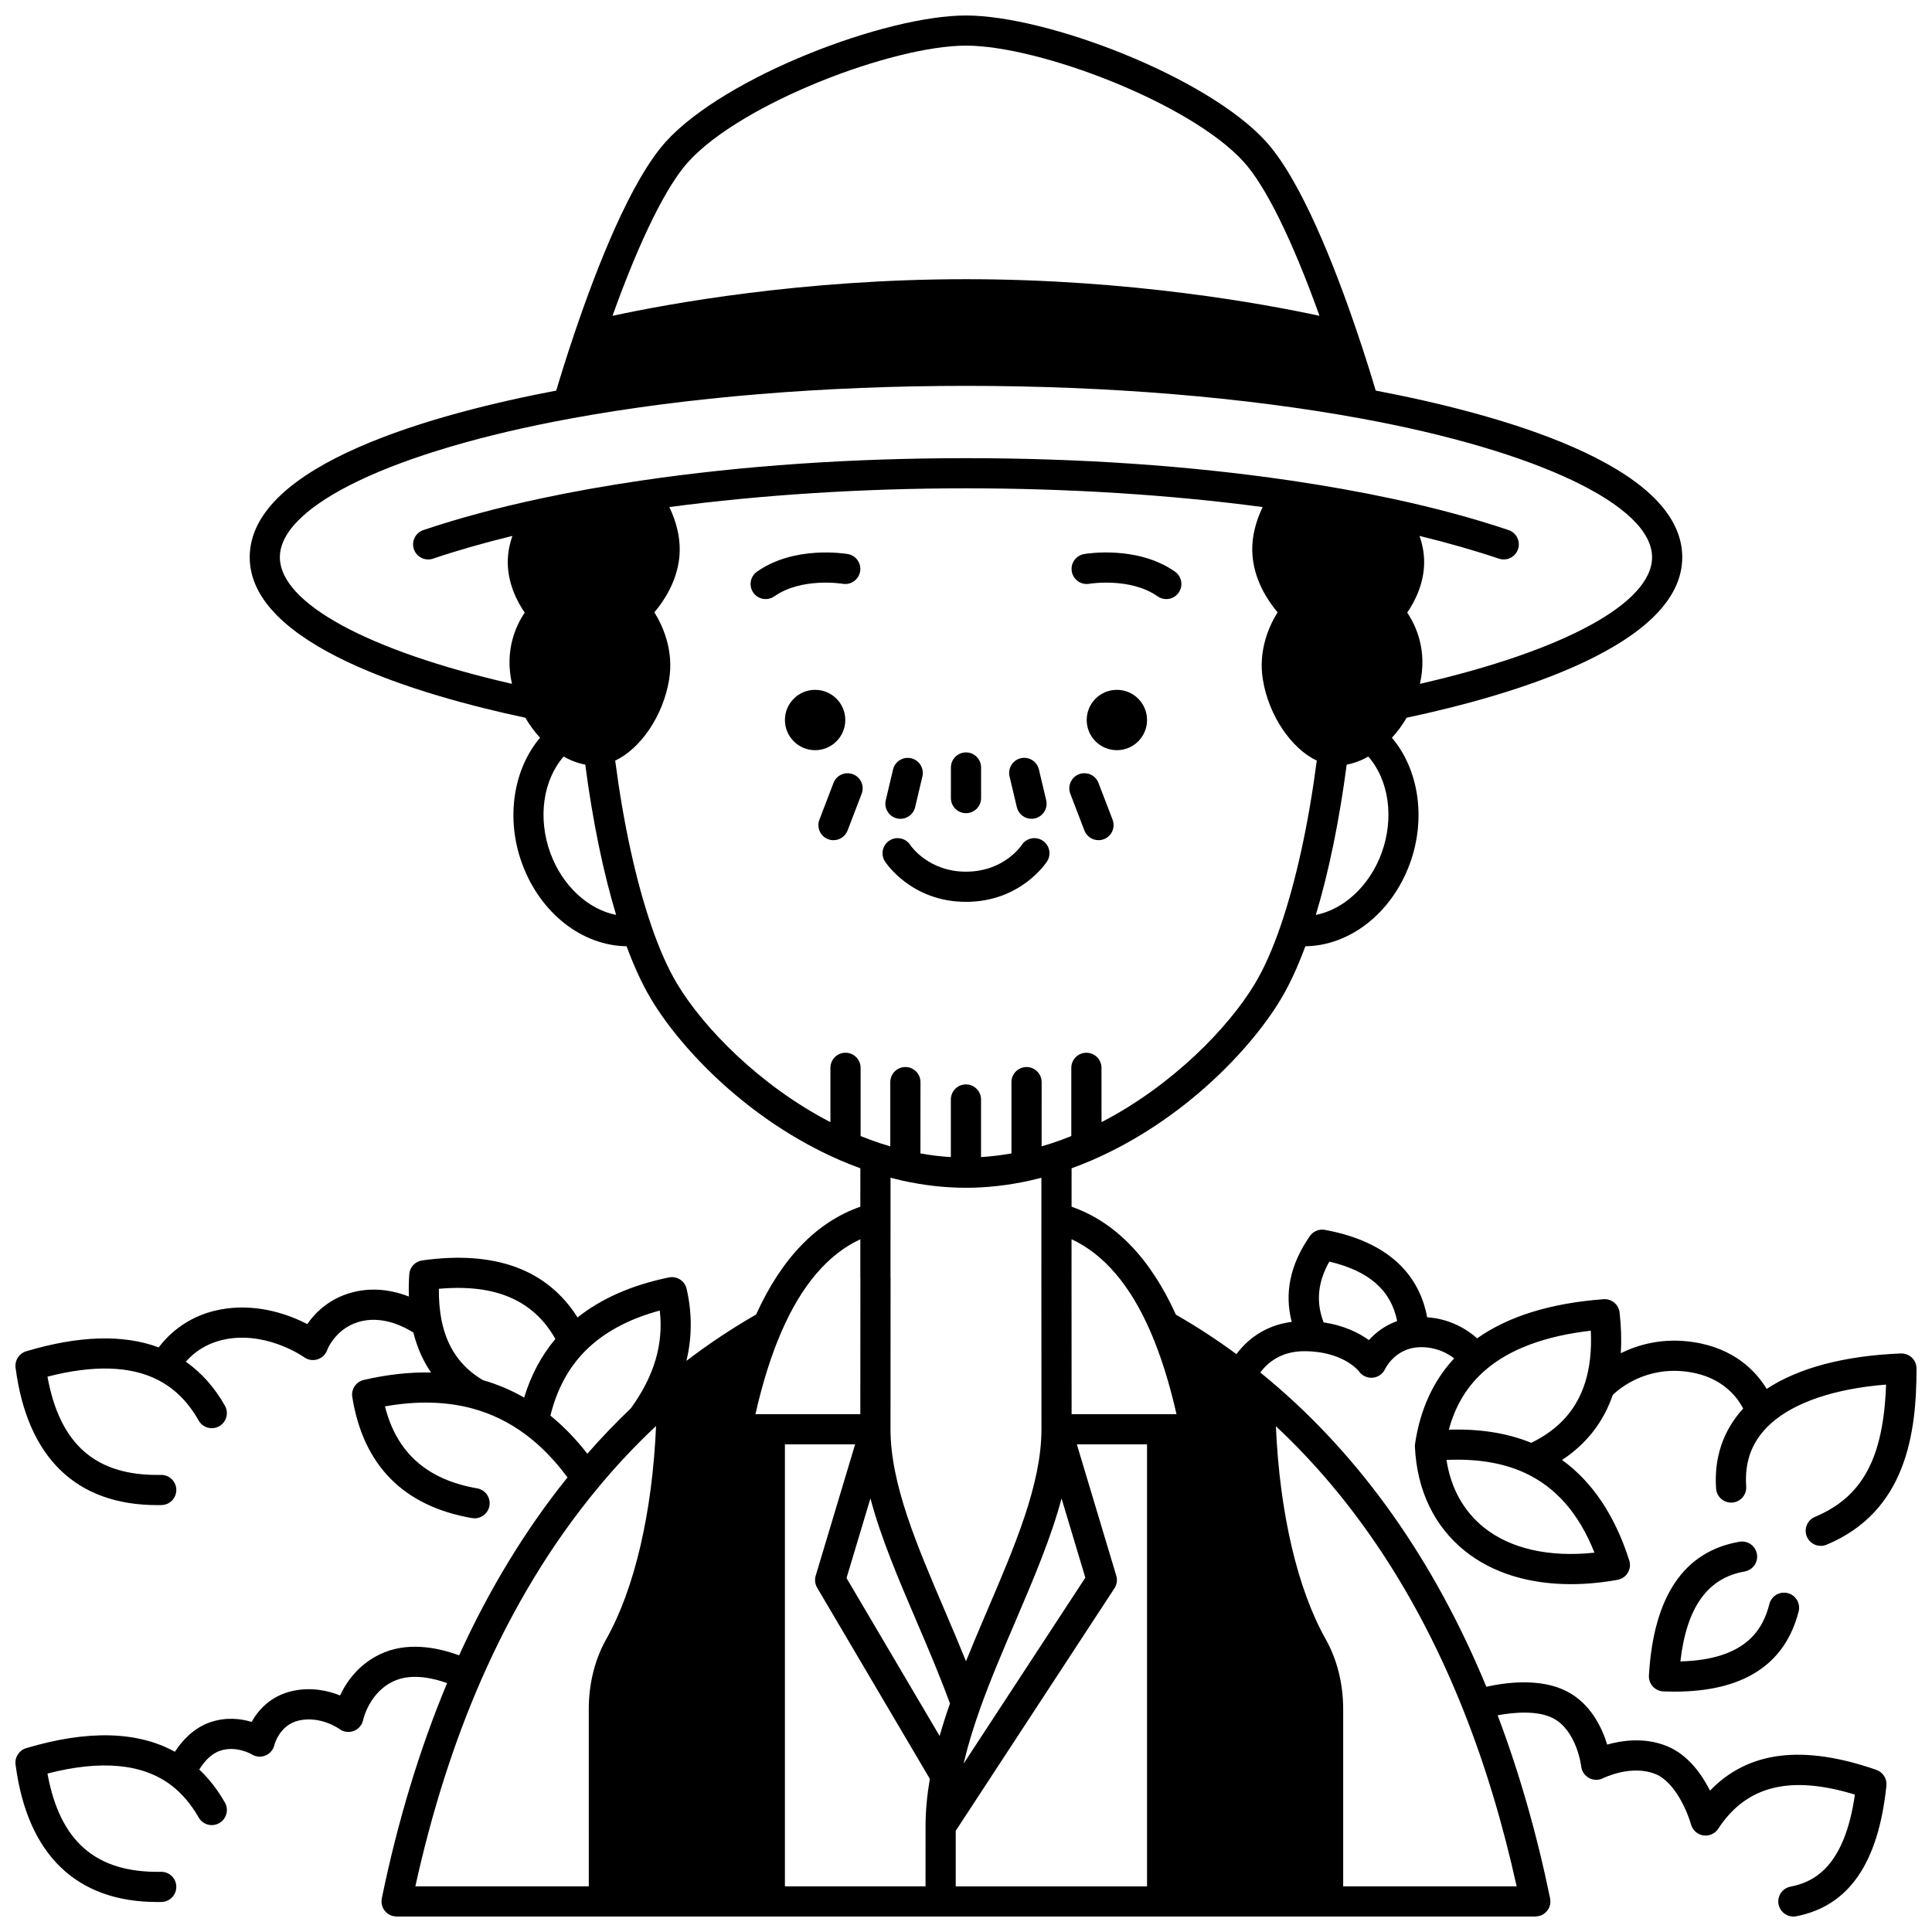 <?xml version="1.0" encoding="UTF-8"?>
<!-- Uploaded to: ICON Repo, www.iconrepo.com, Generator: ICON Repo Mixer Tools -->
<svg width="800px" height="800px" version="1.1" viewBox="144 144 512 512" xmlns="http://www.w3.org/2000/svg">
 <defs>
  <clipPath id="a">
   <path d="m148.09 148.09h503.81v503.81h-503.81z"/>
  </clipPath>
 </defs>
 <path d="m447.98 334.81c0 4.418-3.582 7.996-7.996 7.996-4.418 0-7.996-3.578-7.996-7.996s3.578-7.996 7.996-7.996c4.414 0 7.996 3.578 7.996 7.996"/>
 <path d="m368.01 334.81c0 4.418-3.582 7.996-7.996 7.996-4.418 0-8-3.578-8-7.996s3.582-7.996 8-7.996c4.414 0 7.996 3.578 7.996 7.996"/>
 <path d="m432.65 298.71c0.109-0.02 10.898-1.77 18.129 3.324 0.699 0.492 1.504 0.73 2.301 0.73 1.254 0 2.492-0.59 3.273-1.695 1.273-1.805 0.84-4.301-0.965-5.57-9.977-7.035-23.531-4.769-24.102-4.668-2.172 0.379-3.621 2.441-3.25 4.617 0.375 2.172 2.445 3.633 4.613 3.262z"/>
 <path d="m367.32 298.71c2.168 0.375 4.238-1.078 4.617-3.25 0.379-2.176-1.074-4.246-3.25-4.629-0.57-0.098-14.105-2.363-24.082 4.668-1.805 1.273-2.234 3.766-0.965 5.57 0.777 1.105 2.016 1.695 3.273 1.695 0.797 0 1.602-0.238 2.301-0.73 7.215-5.082 17.949-3.352 18.105-3.324z"/>
 <path d="m400 359.5c2.207 0 4-1.789 4-4v-8.105c0-2.207-1.789-4-4-4-2.207 0-4 1.789-4 4v8.105c0 2.211 1.789 4 4 4z"/>
 <path d="m381.71 360.89c0.309 0.074 0.617 0.109 0.922 0.109 1.812 0 3.453-1.238 3.887-3.078l1.93-8.156c0.508-2.148-0.82-4.305-2.973-4.812-2.148-0.508-4.305 0.82-4.812 2.973l-1.93 8.156c-0.504 2.144 0.828 4.301 2.977 4.809z"/>
 <path d="m364.88 366.66c1.605 0 3.125-0.977 3.734-2.566l3.738-9.746c0.789-2.062-0.238-4.375-2.301-5.164-2.062-0.789-4.375 0.238-5.164 2.301l-3.738 9.746c-0.789 2.062 0.238 4.375 2.301 5.164 0.473 0.18 0.957 0.266 1.43 0.266z"/>
 <path d="m413.47 357.91c0.434 1.84 2.078 3.078 3.887 3.078 0.305 0 0.613-0.035 0.922-0.109 2.148-0.508 3.481-2.664 2.973-4.812l-1.93-8.156c-0.508-2.148-2.664-3.481-4.812-2.973-2.148 0.508-3.481 2.664-2.973 4.812z"/>
 <path d="m431.38 364.09c0.609 1.59 2.125 2.566 3.734 2.566 0.477 0 0.961-0.086 1.43-0.266 2.062-0.793 3.094-3.106 2.301-5.164l-3.738-9.746c-0.793-2.062-3.102-3.094-5.164-2.301-2.062 0.793-3.094 3.106-2.301 5.164z"/>
 <path d="m400 383c14.41 0 21.203-10.281 21.484-10.719 1.195-1.855 0.66-4.332-1.195-5.527-1.855-1.195-4.332-0.66-5.527 1.195-0.047 0.07-4.664 7.055-14.762 7.055-9.93 0-14.586-6.793-14.762-7.055-1.195-1.855-3.672-2.391-5.527-1.195-1.855 1.195-2.391 3.672-1.195 5.527 0.281 0.438 7.074 10.719 21.484 10.719z"/>
 <g clip-path="url(#a)">
  <path d="m641.26 613.03c-19.492-6.773-33.992-4.981-44.086 5.508-2.191-4.348-5.836-9.531-11.406-11.793-5.863-2.391-11.852-1.543-15.848-0.41-1.367-4.481-4.363-10.871-10.73-14.133-7.008-3.586-16.234-2.324-21.293-1.195-13.824-33.457-33.094-60.762-57.336-81.16-0.023-0.02-0.039-0.043-0.062-0.062-0.828-0.695-1.664-1.375-2.504-2.055 1.742-2.375 5.281-5.648 11.629-5.648 0.738 0 1.449 0.027 2.125 0.078 8.785 0.648 12.312 5.156 12.422 5.301 0.824 1.156 2.199 1.77 3.617 1.645 1.414-0.125 2.66-1.008 3.269-2.289 0.098-0.203 2.445-5.019 8.148-5.719 0.453-0.059 0.918-0.086 1.426-0.086 3.965 0 6.883 1.539 8.742 2.969-5.535 5.949-9.02 13.543-10.367 22.641 0 0.008-0.004 0.012-0.004 0.02v0.004c-0.004 0.016 0 0.031-0.004 0.047-0.031 0.234-0.047 0.477-0.035 0.723 0 0.008 0 0.02 0.004 0.027 0 0.012 0.004 0.02 0.004 0.031 0.551 11.547 5.164 21.098 13.344 27.625 7.203 5.746 16.879 8.719 27.973 8.719 3.961 0 8.105-0.379 12.379-1.145 1.133-0.203 2.125-0.887 2.719-1.871 0.594-0.988 0.734-2.18 0.383-3.277-3.801-11.914-9.781-20.832-17.809-26.621 6.477-4.269 10.984-10.043 13.441-17.238 1.895-1.816 9.023-7.742 20.117-6.09 8.969 1.34 12.91 6.734 14.441 9.715-5.277 5.734-7.758 13.004-7.172 21.203 0.156 2.203 2.07 3.856 4.273 3.703 2.203-0.156 3.863-2.07 3.703-4.273-0.488-6.832 1.664-12.293 6.574-16.707 6.238-5.613 16.969-9.215 30.492-10.293-0.684 19.52-6.289 29.805-18.848 35.059-2.039 0.852-2.996 3.195-2.144 5.231 0.641 1.535 2.125 2.457 3.691 2.457 0.516 0 1.039-0.102 1.543-0.312 21.121-8.836 23.828-29.59 23.828-46.684 0-1.086-0.441-2.129-1.227-2.883-0.785-0.754-1.816-1.145-2.93-1.113-14.949 0.59-27.094 3.824-35.555 9.387-2.773-4.566-8.48-10.758-19.484-12.406-8-1.191-14.488 0.633-19.18 2.961 0.219-3.383 0.117-6.981-0.309-10.781-0.242-2.137-2.141-3.707-4.269-3.539-14.02 1.047-25.258 4.535-33.484 10.367-2.629-2.324-7.055-5.152-13.246-5.578-1.723-9.305-8.125-19.656-27.086-23.164-1.547-0.285-3.117 0.359-4.016 1.656-5.195 7.496-6.789 15.117-4.793 22.723-7.562 0.973-12.137 5.172-14.648 8.551-5.188-3.816-10.555-7.316-16.051-10.469-6.769-14.949-16.055-24.555-27.641-28.598l0.004-10.176c1.801-0.656 3.629-1.383 5.473-2.176 0.008-0.004 0.016-0.008 0.027-0.012 0.012-0.004 0.02-0.008 0.027-0.012 24.328-10.602 42.074-29.555 49.883-42.562 2.32-3.863 4.516-8.598 6.539-14.082 11.773-0.16 22.852-8.738 27.68-21.863 4.387-11.93 2.383-24.996-4.742-33.398 1.465-1.586 2.777-3.367 3.898-5.301 28.125-5.984 73.047-19.195 73.047-42.527 0-24.816-49.781-38.199-81.234-44.172-0.895-3.019-2.613-8.656-4.953-15.547-0.004-0.012-0.008-0.02-0.012-0.031v-0.004c-5.894-17.395-14.863-40.258-24.172-50.48-15.68-17.176-58.047-33.344-79.449-33.344s-63.773 16.168-79.449 33.344c-9.305 10.219-18.277 33.086-24.172 50.477v0.004c-0.004 0.012-0.008 0.02-0.012 0.027-2.34 6.894-4.059 12.527-4.953 15.551-31.453 5.977-81.234 19.359-81.234 44.172 0 23.332 44.922 36.547 73.043 42.527 1.125 1.938 2.438 3.719 3.898 5.301-7.125 8.41-9.133 21.477-4.746 33.398 4.828 13.125 15.906 21.703 27.68 21.859 2.027 5.488 4.219 10.219 6.539 14.082 7.809 13.008 25.555 31.961 49.895 42.566 0.008 0.004 0.012 0.004 0.02 0.008 0.008 0.004 0.016 0.008 0.023 0.012 1.836 0.793 3.664 1.516 5.473 2.176l-0.004 10.18c-11.578 4.047-20.852 13.645-27.621 28.574-6.348 3.637-12.535 7.746-18.473 12.285 1.512-6.25 1.543-12.629 0.055-19.094-0.488-2.117-2.57-3.457-4.703-3.019-9.766 2.008-17.879 5.57-24.199 10.602-8.043-12.715-21.852-17.816-41.164-15.113-1.871 0.262-3.305 1.797-3.434 3.684-0.141 2.035-0.16 3.984-0.105 5.883-3.699-1.438-8.496-2.449-13.73-1.391-6.867 1.387-10.957 5.484-13.191 8.695-4.481-2.312-12.422-5.352-21.547-4.102-9.57 1.312-15.117 6.684-17.828 10.285-9.324-3.488-21.109-3.156-35.113 1.023-1.879 0.562-3.074 2.402-2.82 4.348 3.106 23.852 16.078 36.422 37.551 36.422 0.375 0 0.75-0.004 1.129-0.012 2.207-0.043 3.961-1.871 3.918-4.078-0.043-2.207-1.855-3.938-4.078-3.918-17.148 0.352-26.781-7.949-30.062-26.031 12.141-3.129 21.953-2.856 29.195 0.832 4.492 2.289 8.051 5.82 10.871 10.797 1.09 1.922 3.531 2.594 5.449 1.504 1.922-1.09 2.594-3.531 1.504-5.449-2.754-4.852-6.231-8.746-10.355-11.648 2.027-2.324 5.723-5.328 11.723-6.148 10.566-1.449 19.535 4.891 19.613 4.945 1.023 0.746 2.336 0.965 3.547 0.586 1.207-0.375 2.168-1.305 2.586-2.5 0.023-0.062 2.379-6.277 9.492-7.715 5.734-1.16 11.094 1.672 13.348 3.109 0.984 3.965 2.551 7.496 4.68 10.582-5.648-0.121-11.605 0.531-17.832 1.973-2.051 0.477-3.379 2.453-3.047 4.531 2.922 18.133 13.594 28.926 31.723 32.082 0.23 0.039 0.461 0.059 0.691 0.059 1.906 0 3.598-1.371 3.934-3.312 0.379-2.176-1.078-4.246-3.254-4.625-13.305-2.316-21.328-9.438-24.43-21.727 8.516-1.512 16.328-1.316 23.281 0.594 4.922 1.34 9.543 3.586 13.75 6.684 4.086 2.992 7.887 6.875 11.336 11.551-11.098 13.789-20.742 29.617-28.719 47.148-4.633-1.719-12.598-3.711-19.801-0.793-6.477 2.621-9.961 7.633-11.75 11.418-3.133-1.254-7.613-2.297-12.652-1.168-5.809 1.301-9.051 5.102-10.777 8.176-2.859-0.848-6.867-1.371-11.156 0.16-4.394 1.574-7.367 4.961-9.184 7.762-9.934-5.473-23.156-5.805-39.402-0.961-1.879 0.562-3.074 2.402-2.824 4.348 3.106 23.855 16.09 36.43 37.578 36.43 0.363 0 0.73-0.004 1.102-0.012 2.207-0.043 3.961-1.867 3.918-4.078-0.043-2.207-1.824-3.941-4.078-3.918-17.145 0.32-26.785-7.957-30.066-26.039 14.262-3.672 25.297-2.621 32.84 3.144 2.793 2.125 5.227 4.984 7.231 8.5 1.094 1.918 3.535 2.59 5.453 1.496 1.918-1.094 2.59-3.535 1.496-5.453-1.93-3.387-4.207-6.316-6.789-8.746 1.078-1.777 2.875-4.035 5.41-4.941 4.332-1.543 8.465 0.902 8.477 0.91 1.098 0.688 2.461 0.805 3.66 0.309 1.195-0.496 2.078-1.543 2.367-2.809 0.012-0.055 1.344-5.316 6.492-6.469 5.789-1.297 10.68 2.215 10.707 2.231 1.098 0.828 2.547 1.031 3.832 0.539 1.285-0.492 2.227-1.609 2.492-2.961 0.016-0.074 1.684-7.644 8.621-10.453 4.606-1.867 10.16-0.512 13.621 0.734-7.242 17.332-13.074 36.484-17.309 57.055-0.023 0.109-0.023 0.223-0.035 0.332-0.055 0.434-0.051 0.863 0.031 1.273 0.02 0.102 0.062 0.195 0.09 0.293 0.043 0.152 0.078 0.305 0.141 0.449 0.051 0.125 0.125 0.238 0.188 0.355 0.059 0.109 0.105 0.223 0.176 0.324 0.07 0.105 0.156 0.195 0.238 0.293 0.082 0.102 0.156 0.211 0.25 0.305 0.082 0.082 0.176 0.148 0.266 0.223 0.105 0.09 0.207 0.188 0.324 0.27s0.25 0.141 0.379 0.207c0.102 0.055 0.195 0.117 0.301 0.164 0.371 0.16 0.777 0.242 1.199 0.281 0.125 0.012 0.25 0.039 0.375 0.039h0.012 301.75 0.012c0.125 0 0.25-0.027 0.375-0.039 0.418-0.039 0.824-0.125 1.199-0.281 0.105-0.047 0.199-0.109 0.301-0.16 0.129-0.066 0.262-0.129 0.379-0.211 0.117-0.078 0.219-0.18 0.324-0.27 0.09-0.074 0.184-0.141 0.266-0.223 0.094-0.094 0.168-0.203 0.25-0.305 0.078-0.098 0.168-0.188 0.238-0.293 0.066-0.102 0.117-0.215 0.176-0.32 0.066-0.117 0.137-0.234 0.191-0.359 0.059-0.145 0.094-0.293 0.137-0.445 0.027-0.098 0.07-0.191 0.09-0.297 0.082-0.41 0.086-0.84 0.031-1.273-0.012-0.109-0.012-0.227-0.035-0.332-3.547-17.223-8.23-33.512-13.91-48.523 4.406-0.828 10.598-1.32 14.648 0.754 6.332 3.242 7.492 12.703 7.504 12.785 0.141 1.305 0.922 2.453 2.078 3.082 1.156 0.625 2.551 0.641 3.723 0.047 0.074-0.035 7.461-3.715 13.906-1.082 5.277 2.144 8.57 10.359 9.391 13.34 0.414 1.52 1.68 2.652 3.234 2.898 1.551 0.246 3.109-0.441 3.973-1.758 7.465-11.398 19.023-14.309 36.227-9.051-2.781 19.336-11 23.207-17.078 24.398-2.168 0.426-3.578 2.523-3.156 4.691 0.375 1.906 2.047 3.231 3.918 3.231 0.254 0 0.512-0.023 0.773-0.074 13.938-2.727 21.75-14.047 23.891-34.609 0.199-1.836-0.906-3.574-2.656-4.184zm-74.707-57.559c-11.945 1.285-22.211-1.012-29.25-6.633-5.43-4.332-8.836-10.48-9.969-17.938 8.086-0.375 15.082 0.785 20.832 3.465 8.211 3.82 14.258 10.75 18.387 21.105zm-2.438-45.203c-0.008 0.02-0.016 0.035-0.023 0.051-2.238 7.188-6.922 12.449-14.293 16.043-6.305-2.582-13.625-3.746-21.844-3.481 1.754-6.492 4.934-11.711 9.707-15.812 6.406-5.527 15.785-9.027 27.918-10.422 0.246 5.121-0.246 9.691-1.465 13.621zm-67.82-31.934c10.527 2.5 16.328 7.586 17.969 15.762-3.356 1.191-5.809 3.191-7.488 5.043-2.578-1.855-6.508-3.875-12-4.684-2.07-5.375-1.574-10.684 1.52-16.121zm35.523 118.91c5.715 14.359 10.445 30.043 14.113 46.664h-45.973v-46.922c0-6.769-1.598-13.188-4.625-18.566-7.535-13.375-12.223-33.609-13.207-56.461 20.852 19.504 37.555 44.773 49.691 75.285zm-260.44-7.719c8.43-19.328 18.895-36.574 31.109-51.266 4.574-5.519 9.445-10.734 14.477-15.504 0 0 0.004 0 0.004-0.004 0.004-0.004 0.004-0.004 0.008-0.008 0 0 0.004-0.004 0.004-0.004 0.293-0.277 0.59-0.551 0.883-0.828-0.984 22.871-5.672 43.121-13.211 56.504-3.023 5.375-4.621 11.797-4.621 18.562l0.004 46.93h-45.965c4.332-19.656 10.137-37.941 17.309-54.383zm80.633-62.754h18.605l-10.449 34.809c-0.32 1.066-0.18 2.219 0.387 3.18l29.863 50.652c-0.75 4.41-1.137 8.555-1.137 12.582v0.055 0.004l-0.004 15.855h-37.266zm31.062-69.906c0.016 0.004 0.035 0.008 0.051 0.012 0.008 0 0.016 0.004 0.02 0.004 5.664 1.254 11.332 1.891 16.848 1.891s11.184-0.637 16.848-1.891c0.008-0.004 0.016-0.004 0.027-0.004 0.016-0.004 0.035-0.008 0.051-0.012 1.012-0.227 2.035-0.48 3.066-0.75l-0.008 26.586v0.004l0.02 40.074c0 14.441-6.984 30.766-14.379 48.047-1.883 4.406-3.793 8.898-5.621 13.422-1.836-4.543-3.754-9.062-5.644-13.484-7.383-17.258-14.359-33.555-14.359-47.984l0.02-40.074c0-0.066-0.016-0.129-0.02-0.195l0.008-26.398c1.031 0.27 2.059 0.523 3.074 0.754zm3.926 117.04c3.023 7.066 6.129 14.355 8.75 21.539-1.047 3-1.961 5.867-2.738 8.613l-24.676-41.855 6.336-21.105c2.805 10.547 7.481 21.48 12.328 32.809zm16.758 22.848c0.004-0.012 0.004-0.02 0.008-0.027 2.707-7.574 6.008-15.293 9.203-22.754 4.856-11.352 9.539-22.305 12.352-32.871l6.305 20.996-32.262 49.293c1.047-4.496 2.496-9.32 4.394-14.637zm-6.481 32.434 42.062-64.27c0.645-0.988 0.824-2.211 0.484-3.34l-10.449-34.809 18.602 0.004v117.14h-50.699zm51.57-132.39c2.707 6.227 5.039 13.602 6.941 21.977h-27.801l-0.02-36.078 0.004-10.285c8.531 3.957 15.539 12.125 20.875 24.387zm61.262-126.66c-3.195 8.684-10.055 14.906-17.406 16.328 3.434-11.348 6.231-24.941 8.184-39.832 1.891-0.344 3.836-1.066 5.734-2.133 5.441 6.211 6.926 16.293 3.488 25.637zm-183.65-183.31c14.18-15.539 54.094-30.734 73.539-30.734 19.441 0 59.355 15.195 73.535 30.73 5.891 6.469 12.965 20.855 20.145 40.875-14.613-3.16-50.129-9.707-93.68-9.707s-79.066 6.547-93.68 9.707c7.18-20.02 14.254-34.406 20.141-40.871zm-108.29 104.84c0-13.73 30.27-28.16 77.113-36.762 30.84-5.656 67.047-8.648 104.71-8.648s73.871 2.992 104.71 8.652c46.844 8.602 77.113 23.031 77.113 36.762 0 12.16-23.379 24.816-61.516 33.555 2.004-8.816-1.008-15.371-3.371-18.871 1.953-2.856 4.488-7.672 4.488-13.395 0-2.559-0.512-4.891-1.242-6.938 7.559 1.844 14.617 3.859 21.055 6.031 0.426 0.145 0.855 0.211 1.277 0.211 1.668 0 3.227-1.051 3.789-2.723 0.707-2.094-0.418-4.363-2.512-5.066-9.246-3.121-19.695-5.934-31.051-8.359-8.418-1.797-17.48-3.414-26.938-4.805-26.688-3.91-55.559-5.891-85.805-5.891-30.25 0-59.121 1.98-85.809 5.891-9.453 1.391-18.516 3.004-26.934 4.805-11.355 2.426-21.805 5.238-31.051 8.359-2.094 0.707-3.215 2.977-2.512 5.066 0.707 2.094 2.977 3.215 5.066 2.512 6.434-2.172 13.492-4.188 21.055-6.031-0.73 2.051-1.242 4.379-1.242 6.938 0 5.723 2.539 10.539 4.488 13.395-2.363 3.5-5.375 10.055-3.371 18.871-38.129-8.742-61.512-21.398-61.512-33.559zm71.707 78.469c-3.434-9.34-1.953-19.422 3.492-25.637 1.898 1.066 3.844 1.785 5.731 2.133 1.953 14.891 4.75 28.484 8.18 39.828-7.344-1.426-14.207-7.641-17.402-16.324zm33.574 34.59c-2.422-4.035-4.727-9.215-6.844-15.398-0.02-0.062-0.043-0.129-0.062-0.191-0.008-0.023-0.016-0.047-0.023-0.07-4.031-11.797-7.297-26.77-9.488-43.492 6.715-3.172 12.727-11.871 14.289-21.465 1.277-7.785-1.672-14.254-3.902-17.836 2.441-2.891 5.852-7.953 6.578-14.293 0.605-5.301-0.926-10.105-2.617-13.602 24.402-3.25 51.434-4.969 78.617-4.969s54.215 1.715 78.617 4.969c-1.691 3.496-3.227 8.301-2.617 13.602 0.727 6.344 4.137 11.402 6.578 14.293-2.231 3.582-5.18 10.047-3.902 17.832 1.566 9.594 7.578 18.293 14.289 21.469-2.191 16.707-5.453 31.668-9.48 43.465-0.039 0.09-0.059 0.184-0.09 0.273-0.004 0.004-0.004 0.012-0.004 0.016-2.117 6.18-4.422 11.359-6.844 15.391-7.07 11.781-22.055 27.059-40.625 36.656l-0.012-14.387c0-2.207-1.789-4-4-4-2.207 0-4 1.789-4 4v18.082c-1.754 0.703-3.488 1.344-5.172 1.898-0.902 0.293-1.801 0.566-2.695 0.828l0.004-17.02c0-2.207-1.789-4-4-4-2.207 0-4 1.789-4 4v18.891c-2.703 0.48-5.394 0.812-8.059 0.977v-15.266c0-2.207-1.789-4-4-4-2.207 0-4 1.789-4 4v15.266c-2.66-0.16-5.356-0.492-8.059-0.973l0.012-18.895c0-2.207-1.789-4-4-4-2.207 0-4 1.789-4 4v17.02c-0.895-0.262-1.789-0.531-2.688-0.824-1.691-0.559-3.426-1.199-5.18-1.902v-18.082c0-2.207-1.789-4-4-4-2.207 0-4 1.789-4 4v14.395c-18.57-9.602-33.551-24.875-40.621-36.656zm48.547 67.691-0.004 10.281h0.02l-0.02 36.078h-27.801c1.906-8.395 4.238-15.777 6.953-21.992 5.336-12.25 12.336-20.41 20.852-24.367zm-80.82 26.426c-3.703 4.394-6.465 9.602-8.277 15.527-3.457-1.98-7.109-3.527-10.918-4.613-5.922-3.512-9.512-8.688-10.957-15.809-0.512-2.543-0.754-5.359-0.723-8.402 14.941-1.355 25.086 3.016 30.875 13.297zm-1.309 20.309c1.656-6.777 4.664-12.461 8.988-16.898 4.859-5 11.57-8.672 19.992-10.945 1.027 8.898-1.504 17.414-7.676 25.918-3.961 3.773-7.82 7.805-11.52 12.027-3.023-3.879-6.297-7.269-9.785-10.102z"/>
 </g>
 <path d="m606.34 560.46c2.176-0.375 3.637-2.441 3.266-4.617-0.375-2.176-2.441-3.637-4.617-3.266-14.715 2.523-22.789 14.449-24.008 35.438-0.062 1.07 0.309 2.125 1.031 2.918 0.723 0.793 1.73 1.266 2.805 1.309 0.992 0.039 1.961 0.059 2.914 0.059 18.238 0 29.309-7.137 32.926-21.242 0.547-2.141-0.742-4.316-2.883-4.867-2.137-0.543-4.316 0.742-4.867 2.883-1.648 6.434-5.922 14.758-23.586 15.215 1.641-14.34 7.231-22.148 17.02-23.828z"/>
</svg>
